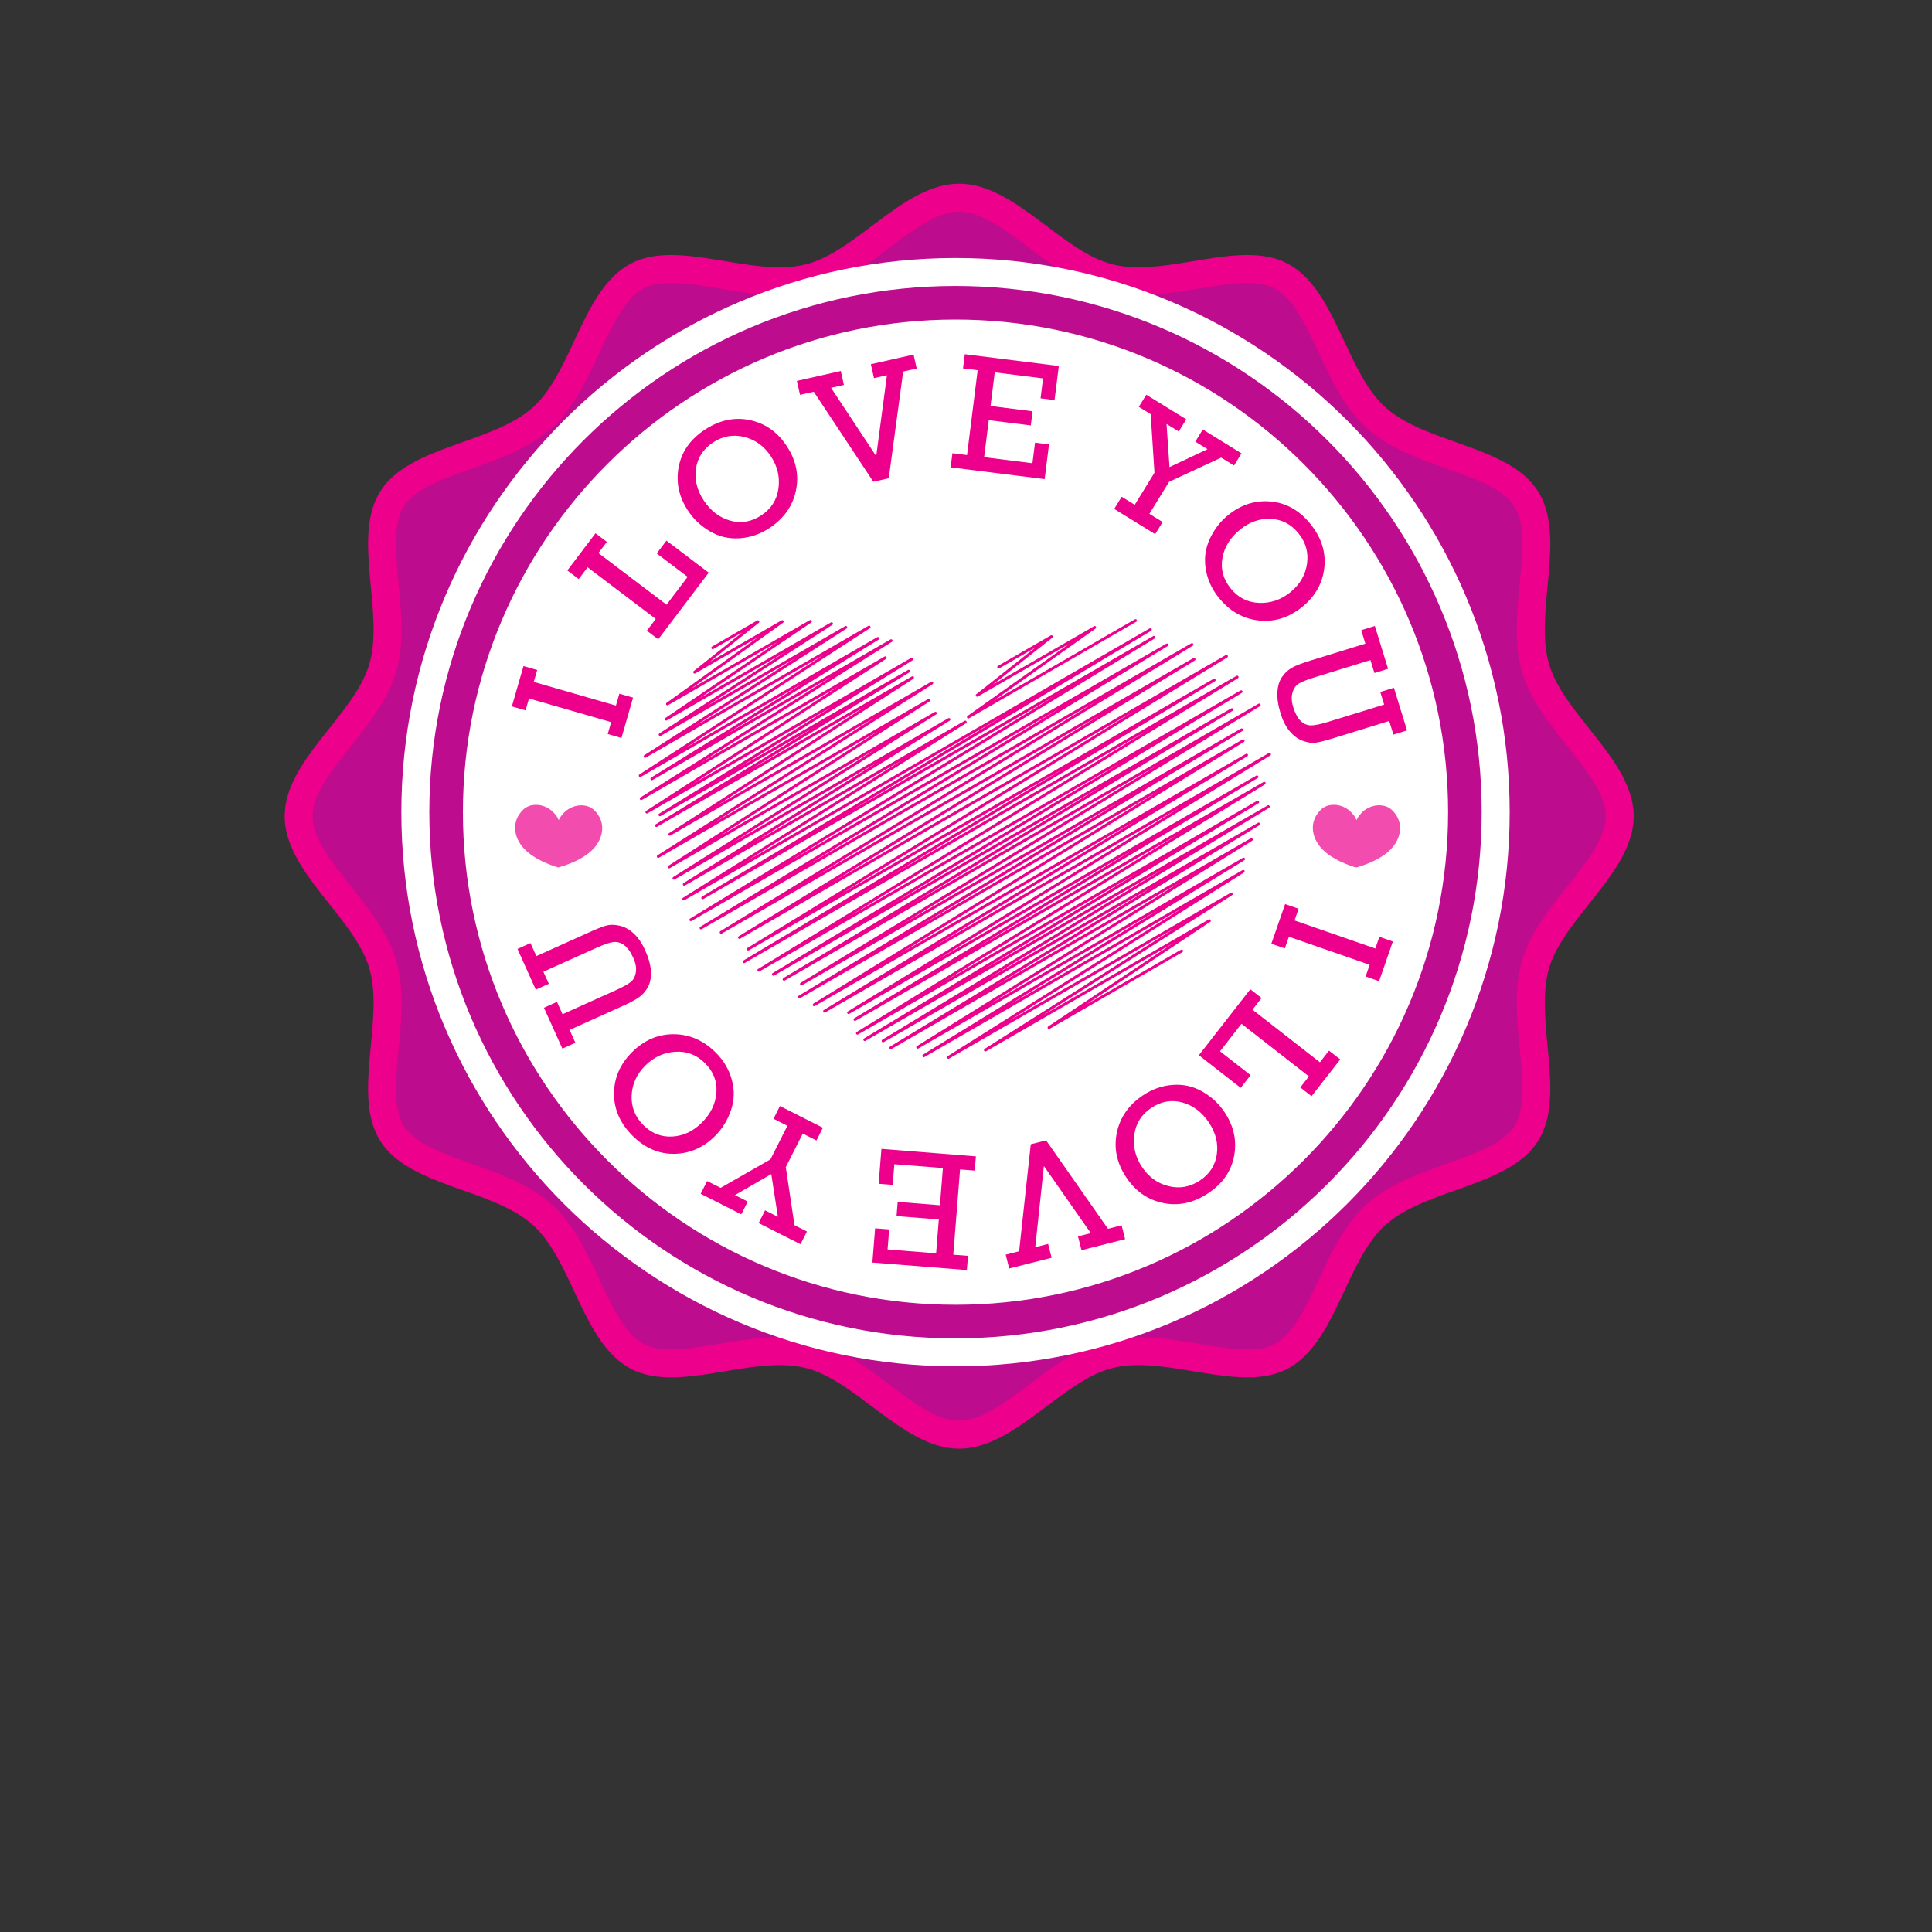 <?xml version="1.0" encoding="UTF-8"?>
<svg version="1.1" viewBox="0 0 800 800" xml:space="preserve" xmlns="http://www.w3.org/2000/svg"><rect x="0" y="0" width="800" height="800" fill="#333333" stroke="none"/><defs><clipPath id="d"><path d="m0 600h600v-600h-600z"/></clipPath><clipPath id="c"><path d="m88.429 543.08h419.05v-392.95h-419.05z"/></clipPath><clipPath id="b"><path d="m160 350.14h27.079v-19.457h-27.079z"/></clipPath><clipPath id="a"><path d="m407.81 350.16h27.118v-19.486h-27.118z"/></clipPath></defs><g transform="matrix(1.333 0 0 -1.333 0 800)"><g clip-path="url(#d)"><g clip-path="url(#c)"><path d="m507.48 346.61c0-17.293-21.563-31.275-26.266-47.167-4.826-16.289 5.562-39.692-3.519-53.868-9.058-14.145-34.774-14.615-47.38-26.01-12.382-11.193-15.28-36.733-30.421-44.653-14.713-7.695-37.362 4.368-54.069 0.333-16.026-3.874-30.549-25.111-47.868-25.111-17.322 0-31.844 21.237-47.87 25.109-16.707 4.037-39.356-8.026-54.068-0.331-15.142 7.92-18.04 33.462-30.423 44.653-12.604 11.397-38.319 11.867-47.38 26.012-9.079 14.178 1.308 37.577-3.515 53.866-4.706 15.892-26.269 29.874-26.269 47.167 0 17.291 21.563 31.274 26.269 47.165 4.823 16.29-5.564 39.693 3.517 53.869 9.059 14.145 34.774 14.615 47.38 26.01 12.381 11.193 15.279 36.734 30.421 44.655 14.712 7.694 37.361-4.37 54.068-0.333 16.026 3.875 30.548 25.109 47.87 25.109 17.319 0 31.842-21.234 47.868-25.109 16.707-4.036 39.358 8.027 54.069 0.331 15.141-7.919 18.039-33.46 30.422-44.653 12.605-11.395 38.322-11.867 47.381-26.01 9.079-14.179-1.309-37.579 3.517-53.869 4.703-15.891 26.266-29.874 26.266-47.165" fill="#ec008c"/><path d="m276.05 523.01c-7.421-5.579-15.094-11.348-23.924-13.484h-1e-3c-9.244-2.234-18.977-0.619-28.389 0.943-9.352 1.552-18.186 3.016-23.693 0.137-5.853-3.062-9.737-11.371-13.851-20.168-3.933-8.415-8-17.113-14.768-23.232-6.868-6.208-15.983-9.452-24.797-12.592-9.077-3.23-17.649-6.283-21.092-11.658-3.479-5.431-2.61-14.542-1.691-24.186 0.876-9.194 1.782-18.699-0.811-27.461-2.512-8.482-8.331-15.798-13.959-22.874-6.146-7.73-11.952-15.032-11.952-21.825 0-6.794 5.806-14.095 11.953-21.825 5.627-7.076 11.446-14.393 13.958-22.873 2.593-8.764 1.688-18.271 0.812-27.464-0.919-9.643-1.788-18.753 1.69-24.185 3.441-5.373 12.014-8.424 21.09-11.657 8.815-3.139 17.93-6.383 24.798-12.593 6.768-6.117 10.836-14.818 14.77-23.232 4.113-8.796 7.997-17.104 13.851-20.167 5.507-2.881 14.341-1.416 23.695 0.136 9.411 1.563 19.142 3.175 28.386 0.942 8.831-2.133 16.505-7.904 23.927-13.483 7.786-5.853 15.141-11.383 21.902-11.383s14.114 5.53 21.9 11.383c7.421 5.581 15.095 11.35 23.925 13.485 9.246 2.233 18.977 0.619 28.388-0.942 9.354-1.552 18.188-3.019 23.694-0.138 5.856 3.063 9.741 11.371 13.854 20.169 3.931 8.412 8 17.112 14.767 23.23 6.87 6.209 15.983 9.453 24.797 12.592 9.077 3.23 17.651 6.283 21.094 11.658 3.479 5.43 2.61 14.541 1.69 24.185-0.875 9.193-1.783 18.7 0.814 27.464 2.508 8.478 8.328 15.797 13.955 22.874 6.147 7.73 11.953 15.03 11.953 21.824 0 6.793-5.806 14.093-11.952 21.823-5.628 7.078-11.446 14.394-13.958 22.876-2.595 8.762-1.687 18.269-0.811 27.463 0.92 9.642 1.79 18.751-1.689 24.184-3.442 5.374-12.016 8.426-21.092 11.658-8.816 3.14-17.931 6.384-24.799 12.592-6.769 6.119-10.836 14.817-14.769 23.232-4.114 8.797-7.998 17.106-13.854 20.167-5.506 2.88-14.341 1.416-23.697-0.136-9.41-1.561-19.141-3.173-28.383-0.943-8.832 2.136-16.506 7.905-23.926 13.484-7.787 5.853-15.14 11.383-21.901 11.383-6.762 0-14.117-5.53-21.904-11.383" fill="#bd0c8d"/></g><path d="m129.89 347.86c0-92.046 74.882-166.93 166.93-166.93 92.045 0 166.93 74.883 166.93 166.93s-74.884 166.93-166.93 166.93c-92.044 0-166.93-74.884-166.93-166.93" fill="#fff"/><path d="m129.89 347.86c0-92.046 74.882-166.93 166.93-166.93 92.045 0 166.93 74.883 166.93 166.93s-74.884 166.93-166.93 166.93c-92.044 0-166.93-74.884-166.93-166.93z" fill="none" stroke="#fff" stroke-width="10.431"/><path d="m138.58 347.86c0-87.252 70.983-158.24 158.23-158.24 87.253 0 158.24 70.985 158.24 158.24s-70.985 158.24-158.24 158.24c-87.251 0-158.23-70.986-158.23-158.24" fill="#fff"/><path d="m138.58 347.86c0-87.252 70.983-158.24 158.23-158.24 87.253 0 158.24 70.985 158.24 158.24s-70.985 158.24-158.24 158.24c-87.251 0-158.23-70.986-158.23-158.24z" fill="none" stroke="#bd0c8d" stroke-width="10.431"/><path d="m189.85 375.83-25.523 7.352-1.064-3.695-4.258 1.226 3.608 12.529 4.258-1.226-1.065-3.696 25.523-7.351 1.065 3.696 4.258-1.227-3.608-12.53-4.257 1.228z" fill="#ec008c"/><path d="m203.7 407.89-21.165 16.036-2.768-3.654-3.531 2.676 8.748 11.547 3.532-2.675-2.63-3.47 21.165-16.037 6.55 8.645-9.599 7.273 3.013 3.976 13.131-9.946-15.682-20.699-3.531 2.673z" fill="#ec008c"/><path d="m218.58 444.74c2.132-3.251 4.871-5.354 8.217-6.308 3.346-0.952 6.567-0.416 9.663 1.614 3.067 2.012 4.849 4.789 5.348 8.334 0.498 3.545-0.277 6.879-2.325 10.005-2.067 3.15-4.82 5.159-8.259 6.021-3.437 0.863-6.677 0.297-9.716-1.696-3.023-1.982-4.792-4.673-5.303-8.075-0.511-3.401 0.28-6.699 2.375-9.895m-4.892-3.176c-2.821 4.302-3.775 8.825-2.863 13.565 0.913 4.739 3.626 8.59 8.142 11.551 4.558 2.988 9.222 3.974 13.99 2.959 4.768-1.017 8.581-3.704 11.439-8.065 2.914-4.444 3.86-9.068 2.836-13.871-1.024-4.802-3.787-8.68-8.288-11.631-2.868-1.881-5.956-2.925-9.261-3.132-3.306-0.209-6.365 0.516-9.178 2.174-2.813 1.66-5.085 3.808-6.817 6.45" fill="#ec008c"/><path d="m271.29 450.5-18.502 27.963-4.272-0.965-0.976 4.323 13.64 3.077 0.974-4.322-3.999-0.903 14.03-21.218 3.334 25.137-4.024-0.908-0.976 4.322 13.267 2.993 0.975-4.322-4.199-0.947-4.477-33.149z" fill="#ec008c"/><path d="m300.4 458.79 3.296 26.353-4.547 0.569 0.55 4.397 29.207-3.653-1.324-10.587-4.346 0.543 0.776 6.189-15.01 1.878-1.309-10.459 13.065-1.634-0.551-4.398-13.063 1.635-1.439-11.497 15.01-1.877 0.8 6.393 4.344-0.544-1.349-10.789-29.208 3.655 0.55 4.394z" fill="#ec008c"/><path d="m352.49 443.34 6.131 9.954-1.176 18.195-3.686 2.272 2.325 3.772 12.402-7.641-2.323-3.774-3.796 2.339 0.927-13.404 11.804 5.561-3.796 2.338 2.325 3.774 12.035-7.415-2.324-3.773-3.99 2.458-16.173-7.507-6.132-9.954 4.12-2.538-2.324-3.773-12.73 7.84 2.325 3.775z" fill="#ec008c"/><path d="m385.16 435.6c-3.017-2.451-4.828-5.389-5.436-8.813-0.608-3.426 0.255-6.573 2.589-9.446 2.312-2.845 5.255-4.336 8.832-4.472 3.576-0.132 6.813 0.979 9.712 3.331 2.924 2.377 4.641 5.321 5.149 8.828 0.508 3.508-0.384 6.67-2.675 9.491-2.28 2.804-5.138 4.29-8.572 4.451-3.435 0.163-6.635-0.961-9.599-3.37m-3.657 4.542c3.991 3.244 8.392 4.653 13.198 4.228 4.808-0.425 8.914-2.731 12.319-6.922 3.435-4.228 4.89-8.766 4.366-13.611-0.527-4.846-2.811-8.91-6.855-12.196-4.125-3.352-8.627-4.763-13.508-4.235-4.88 0.53-9.017 2.883-12.412 7.059-2.162 2.662-3.514 5.627-4.057 8.892-0.544 3.265-0.134 6.382 1.229 9.348 1.362 2.968 3.27 5.446 5.72 7.437" fill="#ec008c"/><path d="m425.71 395.1-16.939-5.223c-2.628-0.81-4.405-1.504-5.328-2.081-0.922-0.577-1.573-1.511-1.949-2.8-0.375-1.288-0.303-2.775 0.218-4.463 0.62-2.014 1.399-3.46 2.338-4.345 0.938-0.882 1.977-1.338 3.115-1.372 1.137-0.03 3.014 0.358 5.626 1.163l17.183 5.297-1.209 3.919 4.234 1.305 4.082-13.24-4.234-1.306-1.306 4.236-17.694-5.456c-2.385-0.735-4.148-1.169-5.29-1.298-1.141-0.128-2.438 0.071-3.89 0.6-1.451 0.529-2.779 1.497-3.986 2.901-1.205 1.406-2.166 3.269-2.883 5.589-0.789 2.564-1.118 4.798-0.986 6.704 0.13 1.907 0.617 3.46 1.455 4.661 0.838 1.2 1.838 2.135 3 2.804s3.056 1.409 5.685 2.219l17.183 5.299-1.291 4.184 4.235 1.306 4.105-13.313-4.236-1.304z" fill="#ec008c"/><path d="m402.13 314.22 25.094-8.714 1.261 3.633 4.187-1.454-4.279-12.318-4.186 1.453 1.263 3.633-25.095 8.715-1.262-3.634-4.186 1.455 4.278 12.319 4.187-1.455z" fill="#ec008c"/><path d="m389.07 286.51 20.945-16.342 2.819 3.616 3.495-2.726-8.915-11.426-3.494 2.725 2.679 3.434-20.945 16.343-6.673-8.555 9.498-7.411-3.071-3.937-12.992 10.137 15.981 20.484 3.494-2.727z" fill="#ec008c"/><path d="m375.56 251.41c-2.15 3.239-4.898 5.327-8.248 6.263-3.35 0.935-6.568 0.381-9.652-1.663-3.054-2.028-4.822-4.814-5.302-8.36-0.479-3.546 0.312-6.876 2.376-9.99 2.083-3.14 4.845-5.132 8.287-5.975 3.442-0.846 6.676-0.263 9.704 1.745 3.013 1.998 4.767 4.699 5.261 8.101 0.493 3.403-0.316 6.697-2.426 9.879m4.874 3.2c2.841-4.285 3.819-8.8 2.931-13.544-0.887-4.743-3.58-8.607-8.079-11.591-4.541-3.011-9.198-4.021-13.969-3.031-4.772 0.992-8.598 3.659-11.477 8.001-2.938 4.429-3.906 9.047-2.908 13.854s3.74 8.697 8.224 11.671c2.858 1.894 5.94 2.956 9.242 3.179 3.303 0.225 6.366-0.483 9.186-2.126 2.821-1.642 5.104-3.781 6.85-6.413" fill="#ec008c"/><path d="m324.96 245.91 19.211-27.47 4.246 1.075 1.087-4.295-13.551-3.428-1.087 4.295 3.975 1.005-14.568 20.845-2.686-25.209 3.998 1.011 1.087-4.295-13.181-3.333-1.086 4.294 4.171 1.056 3.62 33.244z" fill="#ec008c"/><path d="m298.23 236.88-2.105-26.477 4.568-0.363-0.351-4.418-29.346 2.333 0.847 10.638 4.366-0.349-0.495-6.218 15.08-1.199 0.835 10.509-13.125 1.044 0.352 4.418 13.125-1.044 0.918 11.551-15.079 1.198-0.511-6.422-4.366 0.346 0.862 10.84 29.345-2.332-0.351-4.418z" fill="#ec008c"/><path d="m249.37 248.02-5.272-10.434 2.703-18.031 3.866-1.953-2-3.956-13.003 6.571 1.999 3.956 3.978-2.011-2.052 13.278-11.293-6.536 3.979-2.011-1.999-3.955-12.616 6.375 1.998 3.955 4.183-2.113 15.483 8.844 5.272 10.434-4.319 2.183 1.998 3.955 13.345-6.743-1.999-3.955z" fill="#ec008c"/><path d="m218.04 251.44c2.75 2.75 4.251 5.858 4.503 9.328s-0.93 6.514-3.547 9.132c-2.595 2.594-5.678 3.774-9.249 3.54-3.573-0.235-6.679-1.672-9.321-4.314-2.665-2.666-4.071-5.769-4.215-9.311s1.069-6.598 3.638-9.168c2.558-2.557 5.553-3.741 8.988-3.549 3.434 0.192 6.502 1.64 9.203 4.342m4.107-4.143c-3.639-3.639-7.871-5.494-12.698-5.566-4.827-0.071-9.15 1.802-12.968 5.621-3.854 3.853-5.769 8.217-5.745 13.093 0.023 4.874 1.879 9.157 5.566 12.842 3.758 3.759 8.094 5.624 13.003 5.601 4.911-0.025 9.27-1.939 13.076-5.745 2.426-2.426 4.078-5.236 4.954-8.431 0.876-3.193 0.789-6.336-0.262-9.428-1.05-3.091-2.693-5.755-4.926-7.987" fill="#ec008c"/><path d="m174.74 285.1 16.164 7.281c2.508 1.129 4.185 2.039 5.029 2.726 0.845 0.688 1.374 1.697 1.587 3.021 0.213 1.326-0.042 2.793-0.768 4.403-0.865 1.919-1.817 3.26-2.859 4.021-1.041 0.76-2.128 1.085-3.261 0.974-1.134-0.11-2.947-0.726-5.439-1.848l-16.396-7.387 1.684-3.74-4.041-1.821-5.692 12.633 4.041 1.822 1.821-4.042 16.884 7.607c2.275 1.025 3.973 1.673 5.089 1.944 1.118 0.27 2.428 0.233 3.934-0.114 1.506-0.346 2.946-1.141 4.315-2.385 1.373-1.246 2.557-2.974 3.554-5.188 1.102-2.447 1.706-4.625 1.811-6.533 0.106-1.909-0.183-3.509-0.867-4.804-0.683-1.294-1.559-2.347-2.63-3.154-1.069-0.809-2.859-1.777-5.366-2.908l-16.397-7.386 1.8-3.995-4.041-1.821-5.724 12.703 4.041 1.823z" fill="#ec008c"/><g clip-path="url(#b)" opacity=".7"><path d="m166.88 333.41c1.909-1.083 3.892-1.883 5.839-2.517 0.232-0.075 0.461-0.143 0.693-0.212 0.229 0.066 0.461 0.13 0.694 0.196 1.961 0.597 3.96 1.351 5.889 2.392 1.912 1.06 3.814 2.367 5.239 4.312 1.365 1.876 2.253 4.437 1.656 6.94-0.278 1.237-0.898 2.361-1.665 3.283-0.093 0.118-0.201 0.22-0.297 0.332l-0.152 0.163-0.113 0.122c-0.034 0.031 0.045-0.039-0.077 0.073l-0.019 0.016c-0.199 0.164-0.354 0.319-0.701 0.547-0.603 0.409-1.165 0.607-1.773 0.765-2.415 0.533-4.691-0.261-6.319-1.583l-0.296-0.266-0.072-0.065-0.08-0.081-0.12-0.122c-0.153-0.147-0.317-0.342-0.494-0.538-0.338-0.381-0.62-0.768-0.858-1.192-0.108-0.194-0.204-0.394-0.289-0.599-0.081 0.205-0.173 0.407-0.276 0.605-0.23 0.43-0.503 0.821-0.833 1.209-0.173 0.203-0.332 0.4-0.484 0.547l-0.116 0.129-0.081 0.08-0.071 0.066-0.286 0.273c-1.602 1.354-3.859 2.199-6.286 1.715-0.61-0.145-1.176-0.331-1.787-0.73-0.353-0.219-0.51-0.372-0.714-0.531l-0.018-0.015c-0.124-0.106-0.047-0.043-0.08-0.069l-0.114-0.12-0.156-0.16c-0.101-0.106-0.208-0.212-0.305-0.325-0.784-0.907-1.429-2.019-1.733-3.246-0.65-2.493 0.184-5.072 1.508-6.975 1.387-1.977 3.261-3.324 5.147-4.419" fill="#ec008c"/></g><g clip-path="url(#a)" opacity=".7"><path d="m414.7 333.4c1.911-1.084 3.897-1.885 5.849-2.52 0.23-0.075 0.46-0.143 0.691-0.214 0.231 0.066 0.463 0.131 0.696 0.196 1.964 0.598 3.966 1.354 5.898 2.398 1.915 1.061 3.818 2.368 5.246 4.319 1.367 1.877 2.256 4.441 1.659 6.95-0.278 1.238-0.899 2.364-1.668 3.285-0.092 0.119-0.2 0.223-0.298 0.334l-0.151 0.163-0.114 0.123c-0.033 0.031 0.045-0.04-0.076 0.071l-0.02 0.017c-0.198 0.163-0.354 0.32-0.703 0.547-0.604 0.408-1.166 0.608-1.773 0.767-2.42 0.535-4.699-0.263-6.33-1.584l-0.295-0.268-0.073-0.064-0.08-0.082-0.121-0.122c-0.152-0.148-0.316-0.341-0.494-0.538-0.339-0.381-0.621-0.771-0.859-1.194-0.109-0.195-0.205-0.395-0.289-0.601-0.081 0.206-0.174 0.408-0.278 0.606-0.229 0.432-0.503 0.821-0.834 1.211-0.173 0.203-0.332 0.401-0.484 0.548l-0.115 0.129-0.081 0.08-0.072 0.066-0.287 0.274c-1.603 1.356-3.863 2.201-6.295 1.718-0.611-0.145-1.178-0.331-1.789-0.731-0.354-0.219-0.512-0.373-0.716-0.533l-0.018-0.015c-0.124-0.105-0.046-0.043-0.079-0.068l-0.116-0.12-0.156-0.16c-0.1-0.107-0.208-0.214-0.304-0.328-0.785-0.908-1.431-2.02-1.736-3.249-0.65-2.496 0.184-5.08 1.51-6.984 1.389-1.981 3.266-3.33 5.155-4.427" fill="#ec008c"/></g><path d="m310.22 392.92 16.405 9.475-23.086-18.234 36.529 21.091-39.258-27.846 51.932 29.985" fill="none" stroke="#ec008c" stroke-linecap="round" stroke-linejoin="round" stroke-width=".869"/><path d="m221.39 398.92 14.043 8.106-19.656-15.676 27.221 15.719-35.666-25.587 44.421 25.65-44.789-30.366 51.355 29.649-53.267-34.463 57.694 33.314-62.38-40.086 69.613 40.188-71.103-46.153 73.824 42.62-70.224-43.619 74.351 42.929-77.65-49.091 75.82 43.776-74.06-47.948 82.225 47.468-78.174-48.32 77.289 44.624-78.367-47.945 79.564 45.937-75.413-48.67 81.397 46.999-84.978-53.873 84.002 48.493-80.619-51.745 82.721 47.758-81.238-51.275 85.45 49.337-82.245-51.218 87.306 50.406-87.491-54.983 144.99 83.707-139.08-83.333 140.18 80.936-143.86-87.749 147.9 85.387-144.74-87.942 152.52 88.053-146.27-89.405 146.91 84.821-141.22-86.412 151.3 87.351-148.57-90.967 144.75 83.57-146.03-87.491 153.16 88.426-148.6-91.052 149.84 86.512-145.32-87.798 142.44 82.234-139.11-83.781 147.61 85.222-142.22-86.675 136.77 78.967-137.38-82.988 137.84 79.583-133.28-82.02 134.34 77.565-131.1-79.554 138.23 79.807-130.77-80.255 126.88 73.252-124.89-75.386 127.13 73.401-126.37-77.658 124.35 71.796-122.07-73.801 125.37 72.384-119.69-72.775 116.69 67.378-114.29-69.519 112.02 64.679-103.67-64.513 101.26 58.465-99.369-61.118 99.247 57.301-91.588-57.784 87.866 50.726-76.38-48.459 69.605 40.189-49.841-33.202 41.218 23.799" fill="none" stroke="#ec008c" stroke-linecap="round" stroke-linejoin="round" stroke-width=".869"/></g></g></svg>
